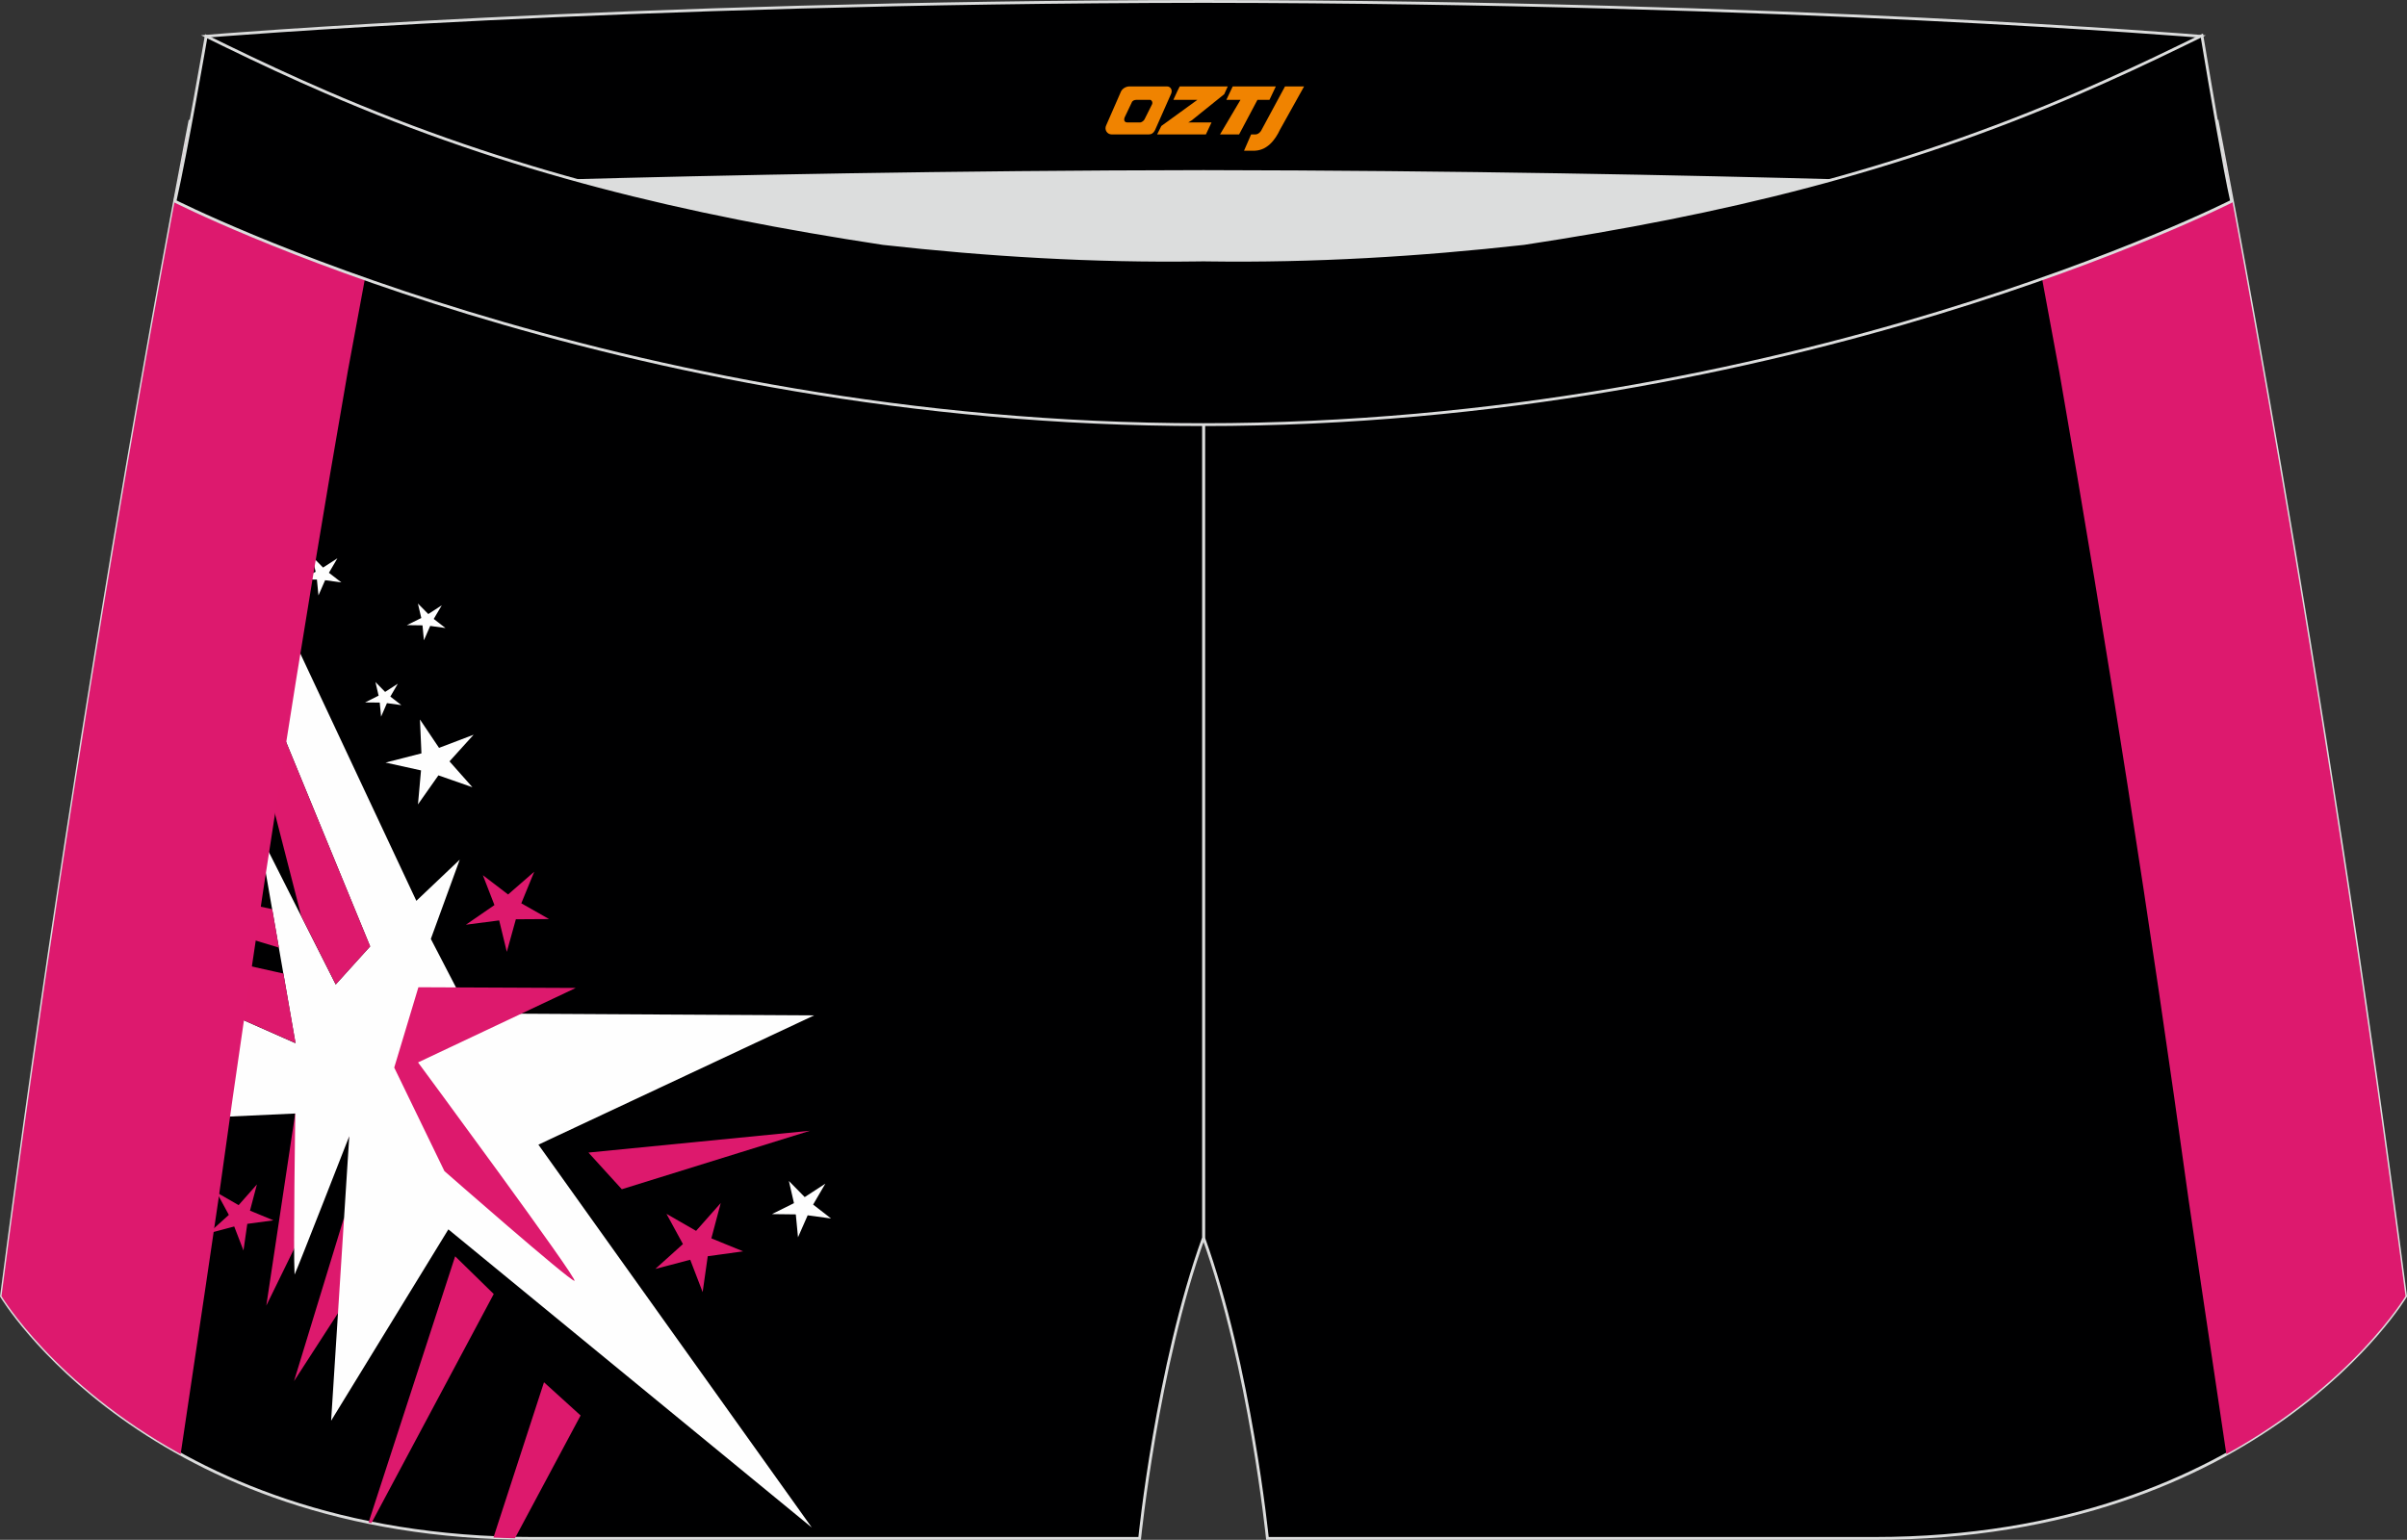 <?xml version="1.0" encoding="utf-8"?>
<!-- Generator: Adobe Illustrator 22.0.0, SVG Export Plug-In . SVG Version: 6.00 Build 0)  -->
<svg xmlns="http://www.w3.org/2000/svg" xmlns:xlink="http://www.w3.org/1999/xlink" version="1.1" id="图层_1" x="0px" y="0px" width="340.57px" height="217.94px" viewBox="0 0 340.57 217.94" enable-background="new 0 0 340.57 217.94" xml:space="preserve">
<rect x="0" y="0" width="340.57" height="217.94" fill="#333333" stroke="none"/>
<g>
	<path fill="#000001" stroke="#DCDDDD" stroke-width="0.4" stroke-miterlimit="22.926" d="M217.19,46.25   c38.19-5.81,64.25-13.27,96.54-29.03c0,0,14.83,75.21,26.64,166.24c0,0-20.45,34.28-75.19,34.28s-85.85,0-85.85,0   s-2.44-24.27-9.04-42.56V60.11l0.44-11.42l-0.44,11.42V48.68C186.03,48.88,201.66,47.99,217.19,46.25z"/>
	<path fill="#DD196E" d="M309.67,169.82c-5.4-39.07-11.52-78.29-18.3-117.21c-0.07-0.43-2.04-11.04-4.22-22.8   c13.32-4.64,22.65-8.76,26.93-10.75c2.33,12.05,15.55,81.69,26.28,164.39c0,0-7.44,12.47-25.35,22.36   C312.31,187.66,309.95,171.86,309.67,169.82z"/>
	<path fill="#DCDDDD" d="M217.19,46.25c32.31-4.91,55.94-11.01,82-22.32c-85.24-3.77-172.56-3.77-257.8,0   c26.06,11.3,49.69,17.41,82,22.32C152.9,49.57,187.67,49.57,217.19,46.25z"/>
	<path fill="#000001" stroke="#DCDDDD" stroke-width="0.4" stroke-miterlimit="22.926" d="M123.39,46.25   C85.2,40.44,59.14,32.98,26.85,17.22c0,0-14.83,75.21-26.64,166.24c0,0,20.45,34.28,75.19,34.28s85.85,0,85.85,0   s2.44-24.27,9.04-42.56V60.11l-0.44-11.42l0.44,11.42V48.68C154.54,48.88,138.91,47.99,123.39,46.25z"/>
	<g>
		<polygon fill="#DD196D" points="41.77,157.6 37.68,184.79 49.41,160.81   "/>
		<polygon fill="#DD196D" points="48.68,172.32 41.6,195.48 50.4,181.87   "/>
		<path fill="#DD196D" d="M76.97,195.64l5.18,4.7l-9.29,17.38c-1.03-0.02-2.04-0.05-3.04-0.1L76.97,195.64z"/>
		<path fill="#DD196D" d="M64.4,177.81l5.46,5.34l-17.3,32.41c-0.14-0.02-0.28-0.05-0.41-0.08L64.4,177.81z"/>
		<polygon fill="#DD196D" points="83.26,163.13 87.98,168.32 114.62,160.04   "/>
		<path fill="#FEFEFE" d="M34.72,75.93l24.19,51.57l6.14-5.83l-4.09,11.22l5.47,10.55l48.77,0.27l-39.02,18.3l38.69,54.2L63.44,174    l-16.59,27.08l2.57-40.28c0,0-7.39,18.93-7.74,19.6c-0.19-3.2,0.1-22.8,0.1-22.8l-21.22,0.98l11.64-6.66L15.03,135.8l26.78,11.85    l-5.21-29.91l10.9,21.6l4.87-5.39L35.37,92.57L34.72,75.93z"/>
		<path fill="#DD196D" d="M59.2,139.73l22.27,0.1l-22.32,10.54c0,0,22.83,30.92,22.13,30.91c-0.7,0-18.4-15.53-18.4-15.53    l-7.1-14.65L59.2,139.73z"/>
		<polygon fill="#DD196D" points="39.46,134.12 31.28,131.64 30.41,126.94 38.52,128.68   "/>
		<polygon fill="#DD196D" points="101.98,170.27 100.65,175.27 105.15,177.11 100.14,177.8 99.42,182.88 97.66,178.3 92.72,179.6     96.63,176.08 94.3,171.8 98.49,174.21   "/>
		<polygon fill="#FEFEFE" points="116.78,167.53 115.05,170.49 117.59,172.46 114.28,172.01 112.91,175.12 112.6,171.88     109.22,171.84 112.34,170.29 111.62,167.15 113.86,169.43   "/>
		<polygon fill="#DD196D" points="75.59,123.38 73.76,127.85 77.69,130.08 72.99,130.11 71.71,134.72 70.63,130.27 65.92,130.88     69.96,128.1 68.32,123.87 71.89,126.6   "/>
		<g>
			<polygon fill="#FEFEFE" points="67.01,103.99 63.6,107.76 66.84,111.42 62.03,109.74 59.14,113.85 59.57,109.04 54.55,107.93      59.63,106.63 59.42,101.83 62.12,105.85    "/>
			<polygon fill="#FEFEFE" points="56.29,96.77 55.23,98.59 56.79,99.8 54.75,99.52 53.92,101.43 53.73,99.44 51.65,99.42      53.57,98.46 53.12,96.53 54.49,97.93    "/>
			<polygon fill="#FEFEFE" points="62.51,85.67 61.37,87.6 63.03,88.89 60.87,88.59 59.98,90.63 59.78,88.51 57.57,88.48      59.61,87.47 59.13,85.42 60.6,86.91    "/>
			<polygon fill="#FEFEFE" points="47.74,79.02 46.54,81.07 48.3,82.43 46,82.12 45.06,84.27 44.84,82.03 42.5,82 44.66,80.93      44.16,78.75 45.71,80.33    "/>
		</g>
		<polygon fill="#DD196D" points="19,137.55 41.82,147.64 40.1,137.79 25.36,134.5   "/>
		<polygon fill="#DD196D" points="37.83,98.57 36.02,103.93 42.63,129.67 47.51,139.33 52.38,133.94   "/>
		<polygon fill="#DD196D" points="36.35,167.64 35.37,171.35 38.69,172.72 34.99,173.22 34.45,176.99 33.14,173.59 29.49,174.56     32.38,171.95 30.66,168.78 33.76,170.57   "/>
		<path fill="#DD196E" d="M30.9,169.82c5.4-39.07,11.52-78.29,18.3-117.21c0.07-0.43,2.04-11.04,4.22-22.8    c-13.33-4.64-22.65-8.76-26.93-10.75c-2.33,12.05-15.55,81.69-26.28,164.39c0,0,7.44,12.47,25.35,22.36    C28.27,187.66,30.62,171.86,30.9,169.82z"/>
	</g>
	<path fill="#000001" stroke="#DCDDDD" stroke-width="0.4" stroke-miterlimit="22.926" d="M41.39,26.9c0,0,57.06-2.52,128.9-2.62   c71.84,0.1,128.9,2.62,128.9,2.62c4.74-2.06,7.2-19.34,12.17-21.76c0,0-58.04-4.85-141.07-4.94C87.25,0.29,29.19,5.13,29.19,5.13   C34.17,7.56,36.64,24.84,41.39,26.9z"/>
	<path fill="#000001" stroke="#DCDDDD" stroke-width="0.4" stroke-miterlimit="22.926" d="M124.94,34.46   c14.85,1.66,29.79,2.55,44.73,2.34l0.61-0.01l0.61,0.01c14.95,0.21,29.88-0.68,44.73-2.34c28.02-4.27,52.81-10.15,78.82-21.44   c4.73-2.06,9.42-4.23,14.05-6.49l3.06-1.49c1.29,7.74,3.2,18.96,4.21,23.44c0,0-62.32,31.65-145.5,31.62   c-83.18,0.04-145.5-31.62-145.5-31.62c1.61-7.14,4.41-23.35,4.41-23.35l0.29,0.14l2.58,1.26c4.64,2.26,9.32,4.44,14.06,6.49   C72.14,24.31,96.92,30.19,124.94,34.46z"/>
	
</g>
<g>
	<path fill="#F08300" d="M181.82,12.23l-3.4,6.3c-0.2,0.3-0.5,0.5-0.8,0.5h-0.6l-1,2.3h1.2c2,0.1,3.2-1.5,3.9-3L184.52,12.23h-2.5L181.82,12.23z"/>
	<polygon fill="#F08300" points="174.62,12.23 ,180.52,12.23 ,179.62,14.13 ,177.92,14.13 ,175.32,19.03 ,172.62,19.03 ,175.52,14.13 ,173.52,14.13 ,174.42,12.23"/>
	<polygon fill="#F08300" points="168.62,17.33 ,168.12,17.33 ,168.62,17.03 ,173.22,13.33 ,173.72,12.23 ,166.92,12.23 ,166.62,12.83 ,166.02,14.13 ,168.82,14.13 ,169.42,14.13 ,164.32,17.83    ,163.72,19.03 ,170.32,19.03 ,170.62,19.03 ,171.42,17.33"/>
	<path fill="#F08300" d="M165.12,12.23H159.82C159.32,12.23,158.82,12.53,158.62,12.93L156.52,17.73C156.22,18.33,156.62,19.03,157.32,19.03h5.2c0.4,0,0.7-0.2,0.9-0.6L165.72,13.23C165.92,12.73,165.62,12.23,165.12,12.23z M163.02,14.73L161.92,16.93C161.72,17.23,161.42,17.33,161.32,17.33l-1.8,0C159.32,17.33,158.92,17.23,159.12,16.63l1-2.1c0.1-0.3,0.4-0.4,0.7-0.4h1.9   C162.92,14.13,163.12,14.43,163.02,14.73z"/>
</g>
</svg>